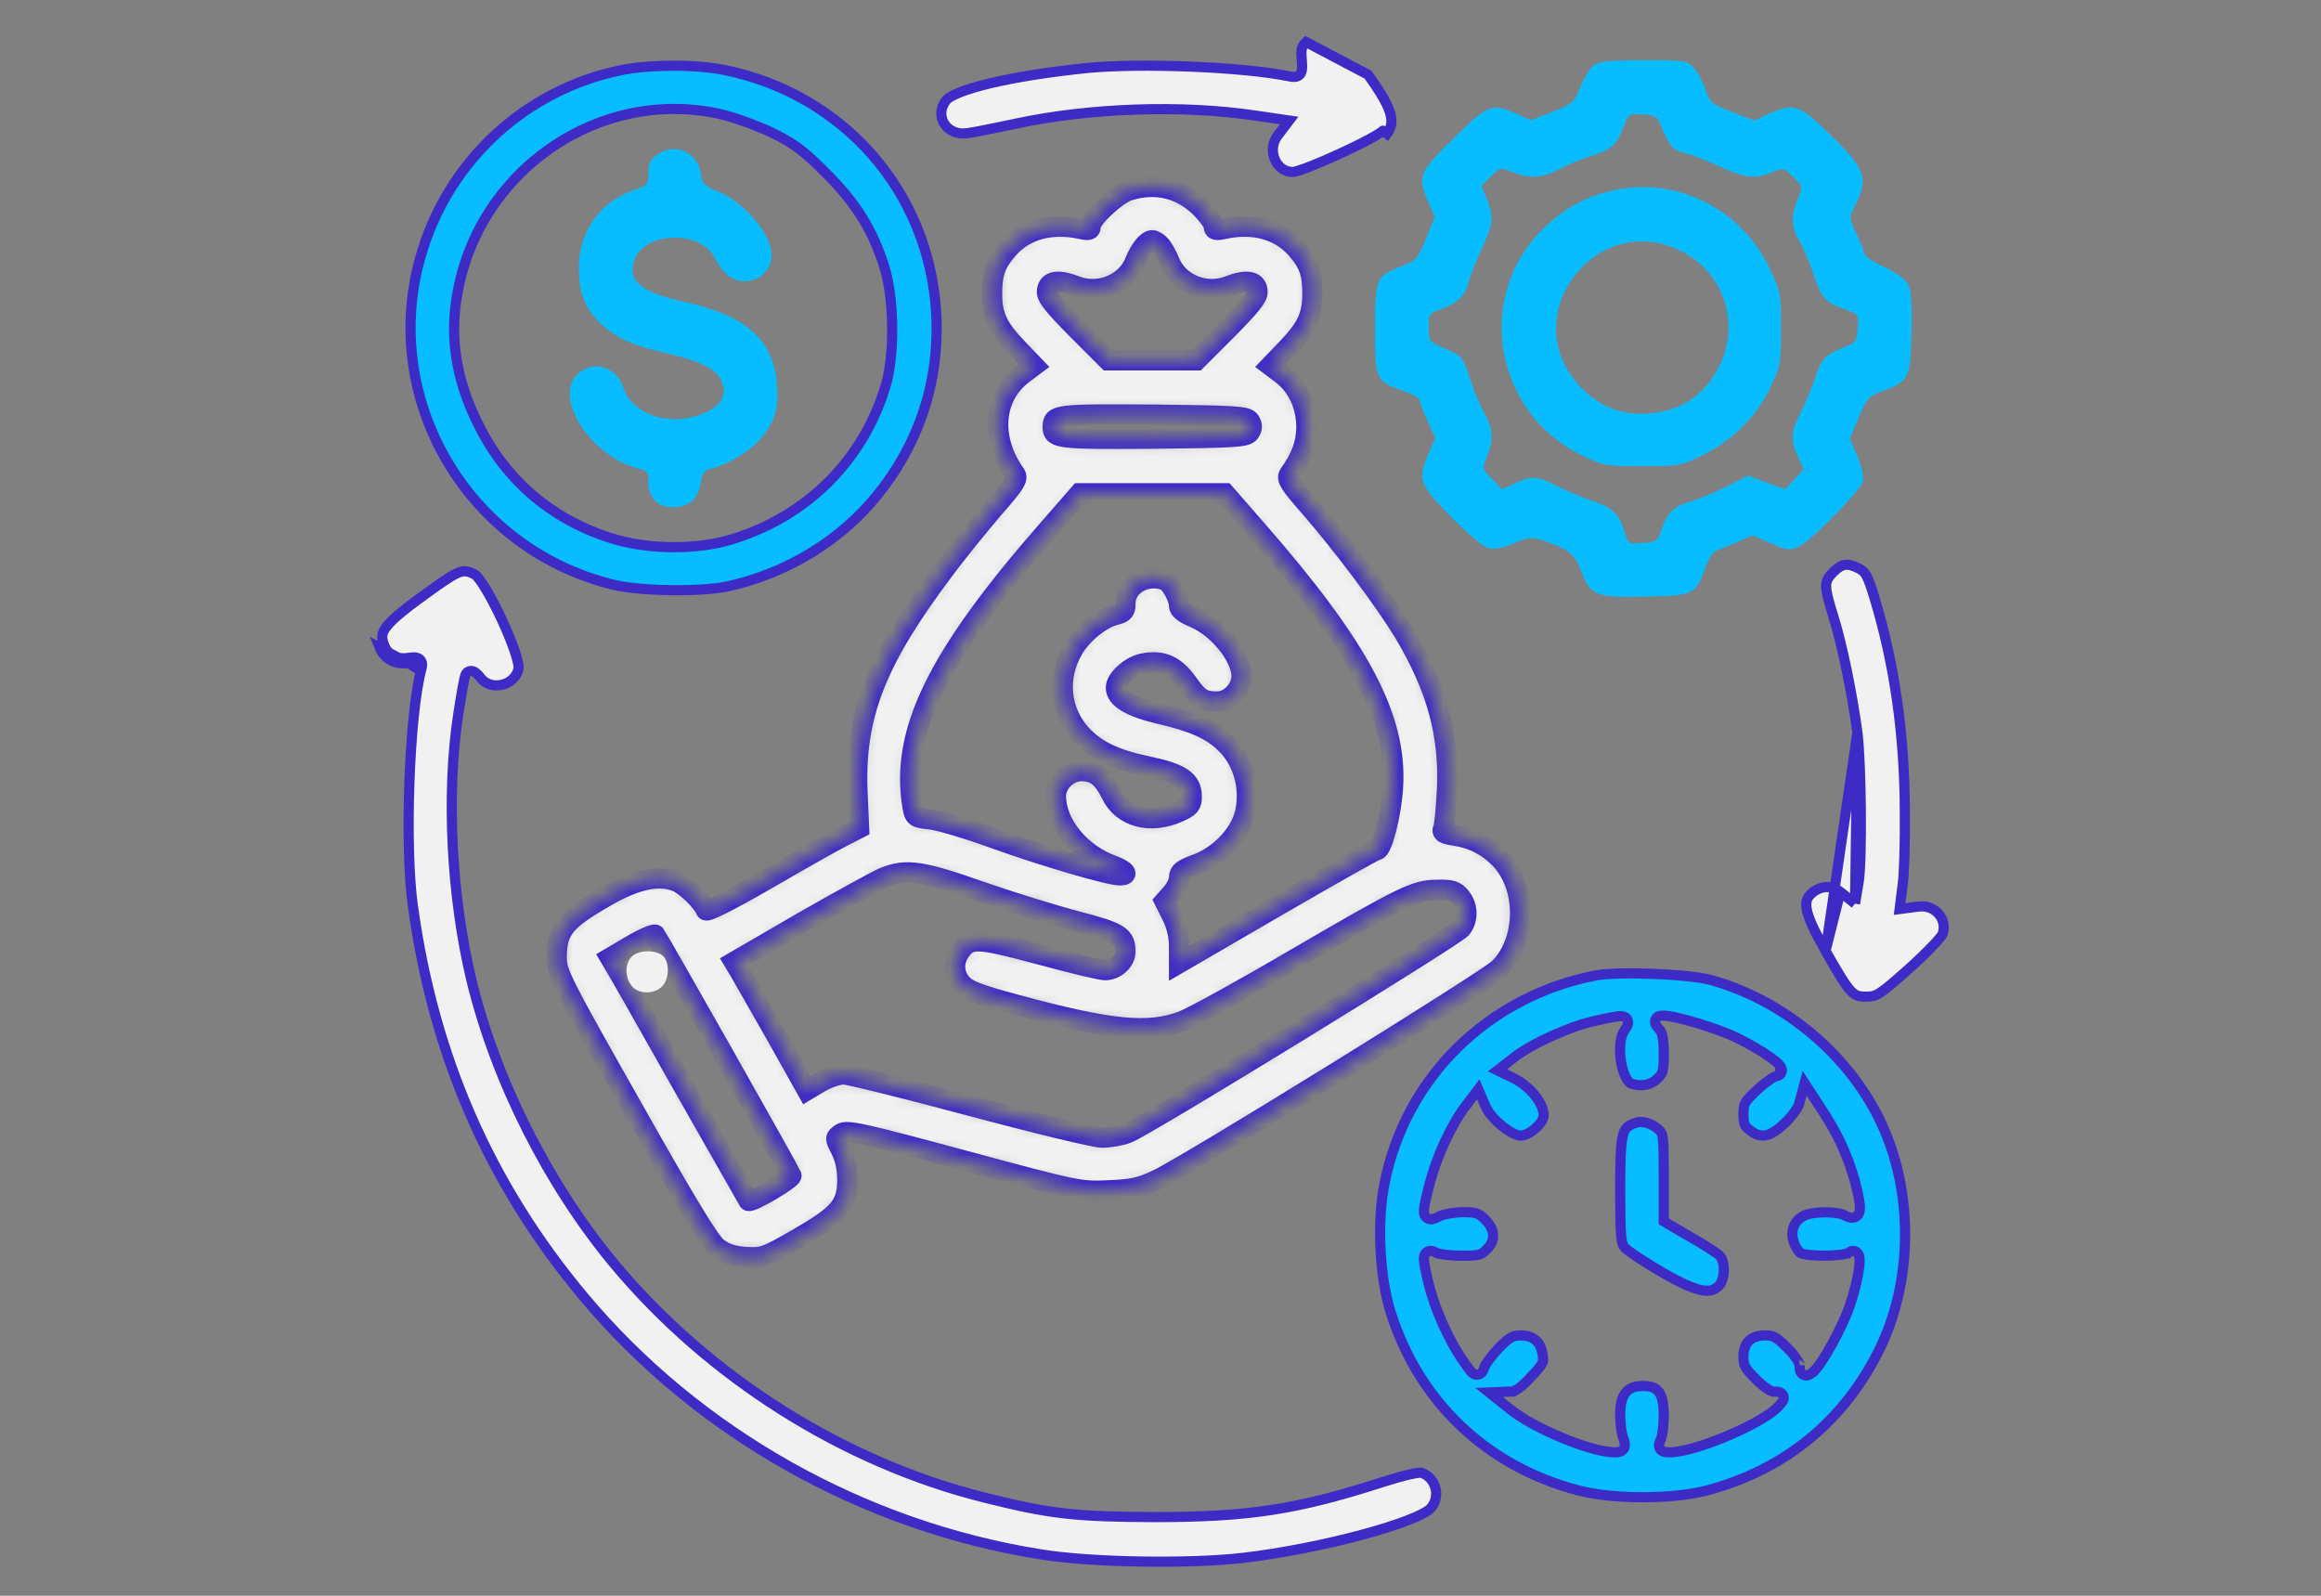 <svg width="160" height="110" viewBox="0 0 160 110" fill="none" xmlns="http://www.w3.org/2000/svg">
<rect x="0" y="0" width="160" height="110" fill="#808080" stroke="none"/>
<mask id="mask0_345_243" style="mask-type:alpha" maskUnits="userSpaceOnUse" x="0" y="0" width="160" height="110">
<rect width="160" height="110" fill="#D9D9D9"/>
</mask>
<g mask="url(#mask0_345_243)">
<path d="M90.038 2.899C89.868 3.06 89.795 3.172 89.756 3.306C89.713 3.455 89.702 3.668 89.734 4.053L89.734 4.057C89.75 4.282 89.762 4.469 89.761 4.615C89.76 4.744 89.751 4.915 89.667 5.057C89.618 5.141 89.546 5.21 89.453 5.253C89.367 5.294 89.282 5.304 89.215 5.304C89.095 5.306 88.955 5.277 88.836 5.252L88.835 5.252C85.651 4.607 78.675 4.324 74.893 4.691C72.278 4.962 69.991 5.331 68.276 5.737C67.418 5.941 66.711 6.152 66.181 6.362C65.633 6.579 65.334 6.773 65.222 6.913C64.793 7.459 64.81 8.071 65.092 8.522C65.375 8.974 65.944 9.291 66.682 9.18L66.682 9.18L66.695 9.179C67.065 9.138 68.544 8.838 69.993 8.531C75.086 7.433 81.466 7.214 86.496 7.961C86.496 7.961 86.496 7.961 86.496 7.961L88.281 8.222L88.868 8.308L88.509 8.78L88.096 9.325L88.096 9.325L88.092 9.329C87.699 9.829 87.661 10.465 87.878 10.981C88.095 11.495 88.548 11.856 89.124 11.856C89.159 11.856 89.277 11.835 89.501 11.765C89.709 11.701 89.972 11.607 90.275 11.49C90.878 11.256 91.62 10.937 92.353 10.6C93.087 10.263 93.807 9.91 94.367 9.609C94.647 9.459 94.883 9.323 95.059 9.211C95.148 9.155 95.217 9.107 95.267 9.068C95.312 9.034 95.33 9.015 95.335 9.01C95.336 9.009 95.336 9.009 95.335 9.01L95.614 9.222C96.246 8.372 95.941 7.436 94.307 5.149L90.038 2.899Z" fill="#F1F1F1" stroke="#3E2BC5" stroke-width="0.7"/>
<path d="M42.697 4.859L42.696 4.86C36.329 6.206 31.157 10.885 29.17 17.104L29.17 17.105C25.944 27.101 32.011 37.809 42.292 40.31L42.294 40.31C43.179 40.529 44.693 40.66 46.233 40.681C47.773 40.703 49.286 40.615 50.17 40.418L50.172 40.417C54.214 39.54 57.975 37.252 60.471 34.137L60.472 34.135C63.402 30.522 64.811 26.165 64.533 21.526L64.533 21.526C64.042 13.236 58.19 6.527 50.002 4.838L49.999 4.838C48.002 4.413 44.676 4.434 42.697 4.859ZM49.625 7.856L49.626 7.856C50.528 8.059 52.077 8.614 53.117 9.101L53.12 9.102C53.882 9.466 54.453 9.782 55.031 10.209C55.606 10.633 56.176 11.16 56.942 11.937C59.069 14.065 60.145 15.833 60.969 18.415L60.97 18.418C61.31 19.519 61.486 21.037 61.503 22.525C61.519 24.012 61.377 25.511 61.058 26.572C59.521 31.716 55.643 35.593 50.459 37.173C48.013 37.936 44.563 37.89 42.08 37.085C37.872 35.727 34.748 32.982 32.855 29.019C31.456 26.13 31.005 23.313 31.497 20.424C32.901 11.805 41.255 6.004 49.625 7.856Z" fill="#07BCFF" stroke="#3E2BC5" stroke-width="0.7"/>
<path d="M45.259 10.703C44.823 11.029 44.693 11.334 44.693 11.944C44.693 12.706 44.649 12.772 43.669 13.12C41.295 13.97 39.901 15.973 39.901 18.522C39.901 20.264 40.402 21.418 41.535 22.42C42.623 23.379 43.734 23.858 46.152 24.402C48.308 24.903 49.375 25.448 49.724 26.232C50.29 27.451 49.441 28.388 47.459 28.802C45.455 29.216 43.473 28.279 42.95 26.689C42.471 25.23 40.816 24.773 39.792 25.818C38.115 27.473 40.794 31.546 44.105 32.33C44.605 32.439 44.693 32.592 44.693 33.201C44.693 34.312 45.324 34.966 46.392 34.966C47.502 34.966 48.134 34.399 48.308 33.288C48.417 32.613 48.569 32.417 49.027 32.308C50.116 32.047 51.597 31.176 52.359 30.326C53.383 29.194 53.71 28.148 53.557 26.45C53.318 23.422 51.401 21.723 47.154 20.808C44.148 20.133 43.212 19.349 43.734 17.912C44.431 15.973 48.243 15.843 49.245 17.738C49.855 18.892 50.486 19.393 51.336 19.393C52.381 19.393 53.187 18.609 53.187 17.585C53.187 16.148 51.336 13.948 49.419 13.164C48.548 12.815 48.417 12.663 48.308 11.944C48.069 10.441 46.435 9.766 45.259 10.703Z" fill="#07BCFF"/>
<path d="M109.902 4.474C109.641 4.648 109.227 5.323 108.965 5.955C108.508 7.087 108.421 7.153 107.005 7.719L105.524 8.285L104.566 7.849C102.845 7.087 102.584 7.174 100.21 9.527C97.792 11.879 97.683 12.184 98.489 13.992L98.903 14.95L98.315 16.431C97.727 17.846 97.64 17.955 96.616 18.348C94.852 19.023 94.787 19.197 94.787 22.682C94.787 26.166 94.83 26.275 96.725 26.951C97.335 27.168 97.836 27.43 97.836 27.539C97.836 27.626 98.075 28.279 98.38 28.954L98.947 30.196L98.489 31.241C97.705 33.071 97.814 33.354 100.036 35.641C101.277 36.882 102.257 37.71 102.649 37.797C103.041 37.884 103.629 37.775 104.37 37.449C105.35 37.035 105.568 37.013 106.286 37.231C108.16 37.862 108.552 38.189 109.009 39.387C109.641 41.064 110.054 41.217 113.517 41.129C116.719 41.064 116.893 40.977 117.525 39.213C117.743 38.581 118.091 38.037 118.287 37.971C118.483 37.906 119.137 37.645 119.725 37.383L120.814 36.904L121.903 37.383C123.667 38.189 123.798 38.145 126.172 35.815C127.326 34.661 128.35 33.485 128.415 33.202C128.502 32.875 128.35 32.2 128.045 31.459L127.522 30.239L128.132 28.78C128.698 27.43 128.807 27.321 129.787 26.951C131.617 26.254 131.704 26.101 131.769 22.921C131.813 21.005 131.747 19.981 131.551 19.611C131.377 19.284 130.724 18.805 129.918 18.413C129.156 18.064 128.546 17.672 128.546 17.542C128.546 17.433 128.306 16.801 128.001 16.169C127.478 15.059 127.478 14.972 127.805 14.318C128.851 12.314 128.655 11.683 126.085 9.2C124.015 7.196 123.689 7.087 121.925 7.849L120.923 8.307L119.398 7.719C117.961 7.153 117.873 7.065 117.547 6.129C117.373 5.606 117.002 4.931 116.741 4.648C116.305 4.169 116.131 4.147 113.3 4.147C111.056 4.147 110.229 4.234 109.902 4.474ZM114.585 8.851C115.064 10.071 115.391 10.398 116.196 10.572C116.588 10.659 117.612 11.051 118.505 11.465C120.291 12.293 120.988 12.358 122.164 11.879C122.948 11.552 122.97 11.552 123.623 12.206C124.255 12.815 124.277 12.881 123.994 13.556C123.449 14.884 123.449 15.581 124.037 16.605C124.342 17.106 124.8 18.217 125.061 19.023C125.562 20.569 125.845 20.874 127.304 21.375C128.11 21.658 128.132 21.702 128.067 22.616C128.001 23.531 127.936 23.618 127.108 23.945C125.845 24.446 125.562 24.729 125.148 25.992C124.952 26.624 124.495 27.691 124.168 28.366C123.427 29.826 123.406 30.305 123.95 31.481L124.342 32.352L123.711 33.027L123.057 33.724L121.794 33.267L120.509 32.788L119.071 33.506C118.287 33.92 117.155 34.378 116.588 34.552C115.391 34.9 114.933 35.314 114.541 36.512C114.258 37.318 114.193 37.361 113.234 37.427C112.232 37.492 112.232 37.492 111.971 36.621C111.623 35.423 111.143 34.966 109.771 34.53C109.14 34.312 108.051 33.855 107.375 33.528C105.916 32.788 105.655 32.766 104.457 33.31L103.542 33.724L102.845 33.005C102.17 32.309 102.17 32.287 102.497 31.481C102.976 30.348 102.932 29.521 102.323 28.475C102.039 27.974 101.582 26.885 101.321 26.058C100.841 24.598 100.798 24.555 99.665 24.054C98.489 23.531 98.489 23.531 98.489 22.573C98.489 21.658 98.533 21.593 99.23 21.353C100.341 20.983 101.059 20.351 101.212 19.545C101.299 19.175 101.691 18.13 102.105 17.237C102.954 15.407 102.998 14.972 102.497 13.708L102.127 12.815L102.78 12.162C103.433 11.53 103.433 11.53 104.261 11.857C105.394 12.336 106.33 12.293 107.441 11.683C107.964 11.4 108.944 10.986 109.597 10.79C111.078 10.311 111.448 10.006 111.906 8.786C112.276 7.828 112.276 7.828 113.256 7.893C114.171 7.958 114.236 8.002 114.585 8.851Z" fill="#07BCFF"/>
<path d="M111.013 13.164C109.314 13.578 107.942 14.318 106.57 15.581C101.604 20.199 102.889 28.388 109.053 31.394C110.534 32.112 110.664 32.134 113.213 32.134C115.783 32.134 115.848 32.134 117.46 31.328C119.485 30.326 121.119 28.671 122.077 26.646C122.731 25.252 122.774 25.034 122.774 22.66C122.774 20.242 122.752 20.112 121.99 18.5C119.986 14.296 115.434 12.097 111.013 13.164ZM115.913 17.324C118.854 18.805 119.986 22.29 118.505 25.274C117.438 27.386 115.63 28.497 113.191 28.519C111.47 28.541 109.989 27.844 108.769 26.471C104.501 21.614 110.12 14.383 115.913 17.324Z" fill="#07BCFF"/>
<mask id="path-7-inside-1_345_243" fill="white">
<path d="M77.798 13.142C76.949 13.425 75.184 15.059 75.184 15.603C75.184 15.864 75.054 15.908 74.488 15.777C72.462 15.342 70.676 15.821 69.5 17.149C68.629 18.151 68.389 18.805 68.389 20.286C68.389 21.788 68.803 22.638 70.219 24.097L71.286 25.208L70.502 25.796C68.454 27.364 68.237 30.239 70.001 32.7C70.197 33.005 69.957 33.376 68.542 34.987C67.627 36.054 66.037 37.993 65.057 39.322C60.352 45.572 58.893 49.362 59.111 54.611L59.22 57.094L58.109 57.66C57.499 57.965 55.147 59.294 52.86 60.622C50.246 62.125 48.7 62.909 48.656 62.735C48.482 62.212 47.284 61.036 46.653 60.775C45.455 60.274 43.887 60.601 41.861 61.755C38.921 63.432 38.376 64.085 38.376 66.002C38.376 67.069 38.659 67.635 43.56 76.282C47.328 82.969 48.918 85.582 49.441 85.996C49.985 86.41 50.508 86.584 51.401 86.65C52.577 86.715 52.751 86.671 55.038 85.343C57.869 83.709 58.414 83.078 58.414 81.313C58.414 80.573 58.261 79.832 57.978 79.288C57.543 78.439 57.543 78.439 57.978 78.133C58.37 77.872 59.307 78.068 66.407 79.985C74.313 82.119 74.444 82.141 76.404 82.054C78.059 81.989 78.648 81.858 79.78 81.313C81.915 80.311 102.41 67.635 103.324 66.764C105.241 64.891 105.285 61.145 103.411 59.207C102.54 58.314 101.538 57.791 100.253 57.595C99.513 57.486 99.36 57.377 99.491 57.094C99.578 56.898 99.687 55.7 99.752 54.437C99.927 50.603 99.034 47.38 96.769 43.59C95.462 41.434 92.543 37.535 90.322 34.987C88.906 33.376 88.666 33.005 88.862 32.7C89.712 31.524 90.06 30.544 90.06 29.39C90.038 27.909 89.429 26.624 88.362 25.796L87.577 25.208L88.645 24.097C90.06 22.638 90.474 21.788 90.474 20.286C90.474 18.805 90.234 18.151 89.363 17.149C88.187 15.821 86.401 15.342 84.397 15.777C83.809 15.908 83.679 15.864 83.679 15.603C83.679 15.407 83.265 14.819 82.764 14.318C81.392 12.968 79.649 12.554 77.798 13.142ZM80.02 16.932C80.194 17.149 80.477 17.65 80.629 18.042C81.218 19.545 83.091 20.329 84.681 19.719C85.922 19.24 86.597 19.349 86.684 20.024C86.75 20.438 86.314 20.983 84.637 22.681L82.481 24.838H79.432H76.382L74.226 22.681C72.549 20.983 72.114 20.438 72.179 20.024C72.266 19.349 72.941 19.24 74.183 19.719C75.773 20.329 77.646 19.545 78.234 18.042C78.582 17.171 79.083 16.561 79.432 16.561C79.584 16.561 79.846 16.736 80.02 16.932ZM86.162 29.02C86.336 29.303 86.336 29.52 86.162 29.782C85.944 30.13 85.334 30.174 79.54 30.239C72.985 30.283 72.571 30.239 72.571 29.433C72.571 28.562 72.854 28.54 79.519 28.584C85.334 28.649 85.944 28.693 86.162 29.02ZM86.663 36.555C93.763 44.679 96.311 49.493 96.028 54.241C95.919 56.092 95.287 58.597 94.917 58.597C94.787 58.597 91.672 60.361 87.991 62.495L81.283 66.394V65.261C81.283 64.499 81.109 63.781 80.782 63.127L80.281 62.125L80.782 61.559C81.065 61.232 81.283 60.753 81.283 60.492C81.283 60.1 81.522 59.925 82.394 59.599C84.049 59.032 85.508 57.486 85.835 56.005C86.227 54.219 85.661 52.324 84.397 51.17C83.461 50.277 82.154 49.711 79.933 49.21C77.929 48.73 76.927 48.142 76.927 47.402C76.927 46.814 77.885 45.943 78.735 45.747C80.063 45.463 80.978 45.834 81.849 47.053C82.655 48.186 82.938 48.36 83.918 48.36C84.637 48.36 85.356 47.75 85.552 46.944C85.879 45.66 84.136 43.329 82.307 42.567C81.631 42.284 81.283 42.022 81.283 41.761C81.283 41.195 80.695 40.149 80.303 39.997C79.018 39.517 77.58 40.345 77.58 41.587C77.58 42.109 77.471 42.24 76.949 42.371C75.969 42.589 74.618 43.656 73.987 44.745C72.832 46.705 73.072 49.035 74.553 50.647C75.533 51.714 76.883 52.368 79.105 52.825C81.414 53.304 82.154 53.805 82.154 54.916C82.154 55.482 82.023 55.635 81.239 55.983C79.301 56.854 77.362 56.332 76.6 54.742C76.034 53.587 75.511 53.174 74.575 53.152C73.638 53.152 72.789 53.98 72.789 54.872C72.789 56.811 74.488 58.88 76.775 59.686C77.624 60.013 77.842 60.339 77.21 60.339C76.426 60.339 71.939 59.011 68.65 57.834C66.799 57.159 64.774 56.55 64.164 56.484C63.075 56.375 63.031 56.332 62.901 55.569C62.051 50.451 64.599 45.246 72.201 36.555L74.422 34.007H79.432H84.441L86.663 36.555ZM67.605 61.45C69.674 62.169 72.636 63.084 74.204 63.497C77.166 64.26 77.58 64.521 77.58 65.588C77.58 66.263 76.905 66.873 76.165 66.873C75.903 66.873 73.878 66.394 71.634 65.784C67.3 64.63 66.865 64.608 66.168 65.61C65.688 66.307 65.732 67.2 66.32 67.832C66.69 68.267 67.518 68.572 70.023 69.247C76.535 71.011 79.148 71.273 81.522 70.38C82.198 70.118 85.617 68.245 89.145 66.176C96.812 61.711 97.553 61.341 99.099 61.341C100.079 61.319 100.34 61.407 100.689 61.842C101.212 62.474 101.212 63.41 100.733 63.998C100.21 64.586 78.8 77.742 77.711 78.112C77.254 78.286 76.47 78.417 75.969 78.417C75.468 78.417 71.417 77.437 66.93 76.239C62.465 75.041 58.523 74.061 58.153 74.061C57.782 74.061 57.063 74.3 56.541 74.605L55.626 75.15L53.513 71.382C52.337 69.334 51.205 67.331 50.987 66.96L50.595 66.307L55.321 63.563C57.913 62.082 60.439 60.688 60.919 60.492C62.465 59.86 63.532 60.013 67.605 61.45ZM49.898 72.71C52.424 77.175 54.515 80.921 54.559 81.03C54.602 81.27 51.749 82.947 51.597 82.773C51.553 82.707 49.571 79.222 47.197 75.041C44.823 70.837 42.711 67.113 42.471 66.721L42.057 66.024L43.538 65.153C44.344 64.674 45.084 64.368 45.172 64.434C45.237 64.521 47.371 68.245 49.898 72.71Z"/>
</mask>
<path d="M77.798 13.142C76.949 13.425 75.184 15.059 75.184 15.603C75.184 15.864 75.054 15.908 74.488 15.777C72.462 15.342 70.676 15.821 69.5 17.149C68.629 18.151 68.389 18.805 68.389 20.286C68.389 21.788 68.803 22.638 70.219 24.097L71.286 25.208L70.502 25.796C68.454 27.364 68.237 30.239 70.001 32.7C70.197 33.005 69.957 33.376 68.542 34.987C67.627 36.054 66.037 37.993 65.057 39.322C60.352 45.572 58.893 49.362 59.111 54.611L59.22 57.094L58.109 57.66C57.499 57.965 55.147 59.294 52.86 60.622C50.246 62.125 48.7 62.909 48.656 62.735C48.482 62.212 47.284 61.036 46.653 60.775C45.455 60.274 43.887 60.601 41.861 61.755C38.921 63.432 38.376 64.085 38.376 66.002C38.376 67.069 38.659 67.635 43.56 76.282C47.328 82.969 48.918 85.582 49.441 85.996C49.985 86.41 50.508 86.584 51.401 86.65C52.577 86.715 52.751 86.671 55.038 85.343C57.869 83.709 58.414 83.078 58.414 81.313C58.414 80.573 58.261 79.832 57.978 79.288C57.543 78.439 57.543 78.439 57.978 78.133C58.37 77.872 59.307 78.068 66.407 79.985C74.313 82.119 74.444 82.141 76.404 82.054C78.059 81.989 78.648 81.858 79.78 81.313C81.915 80.311 102.41 67.635 103.324 66.764C105.241 64.891 105.285 61.145 103.411 59.207C102.54 58.314 101.538 57.791 100.253 57.595C99.513 57.486 99.36 57.377 99.491 57.094C99.578 56.898 99.687 55.7 99.752 54.437C99.927 50.603 99.034 47.38 96.769 43.59C95.462 41.434 92.543 37.535 90.322 34.987C88.906 33.376 88.666 33.005 88.862 32.7C89.712 31.524 90.06 30.544 90.06 29.39C90.038 27.909 89.429 26.624 88.362 25.796L87.577 25.208L88.645 24.097C90.06 22.638 90.474 21.788 90.474 20.286C90.474 18.805 90.234 18.151 89.363 17.149C88.187 15.821 86.401 15.342 84.397 15.777C83.809 15.908 83.679 15.864 83.679 15.603C83.679 15.407 83.265 14.819 82.764 14.318C81.392 12.968 79.649 12.554 77.798 13.142ZM80.02 16.932C80.194 17.149 80.477 17.65 80.629 18.042C81.218 19.545 83.091 20.329 84.681 19.719C85.922 19.24 86.597 19.349 86.684 20.024C86.75 20.438 86.314 20.983 84.637 22.681L82.481 24.838H79.432H76.382L74.226 22.681C72.549 20.983 72.114 20.438 72.179 20.024C72.266 19.349 72.941 19.24 74.183 19.719C75.773 20.329 77.646 19.545 78.234 18.042C78.582 17.171 79.083 16.561 79.432 16.561C79.584 16.561 79.846 16.736 80.02 16.932ZM86.162 29.02C86.336 29.303 86.336 29.52 86.162 29.782C85.944 30.13 85.334 30.174 79.54 30.239C72.985 30.283 72.571 30.239 72.571 29.433C72.571 28.562 72.854 28.54 79.519 28.584C85.334 28.649 85.944 28.693 86.162 29.02ZM86.663 36.555C93.763 44.679 96.311 49.493 96.028 54.241C95.919 56.092 95.287 58.597 94.917 58.597C94.787 58.597 91.672 60.361 87.991 62.495L81.283 66.394V65.261C81.283 64.499 81.109 63.781 80.782 63.127L80.281 62.125L80.782 61.559C81.065 61.232 81.283 60.753 81.283 60.492C81.283 60.1 81.522 59.925 82.394 59.599C84.049 59.032 85.508 57.486 85.835 56.005C86.227 54.219 85.661 52.324 84.397 51.17C83.461 50.277 82.154 49.711 79.933 49.21C77.929 48.73 76.927 48.142 76.927 47.402C76.927 46.814 77.885 45.943 78.735 45.747C80.063 45.463 80.978 45.834 81.849 47.053C82.655 48.186 82.938 48.36 83.918 48.36C84.637 48.36 85.356 47.75 85.552 46.944C85.879 45.66 84.136 43.329 82.307 42.567C81.631 42.284 81.283 42.022 81.283 41.761C81.283 41.195 80.695 40.149 80.303 39.997C79.018 39.517 77.58 40.345 77.58 41.587C77.58 42.109 77.471 42.24 76.949 42.371C75.969 42.589 74.618 43.656 73.987 44.745C72.832 46.705 73.072 49.035 74.553 50.647C75.533 51.714 76.883 52.368 79.105 52.825C81.414 53.304 82.154 53.805 82.154 54.916C82.154 55.482 82.023 55.635 81.239 55.983C79.301 56.854 77.362 56.332 76.6 54.742C76.034 53.587 75.511 53.174 74.575 53.152C73.638 53.152 72.789 53.98 72.789 54.872C72.789 56.811 74.488 58.88 76.775 59.686C77.624 60.013 77.842 60.339 77.21 60.339C76.426 60.339 71.939 59.011 68.65 57.834C66.799 57.159 64.774 56.55 64.164 56.484C63.075 56.375 63.031 56.332 62.901 55.569C62.051 50.451 64.599 45.246 72.201 36.555L74.422 34.007H79.432H84.441L86.663 36.555ZM67.605 61.45C69.674 62.169 72.636 63.084 74.204 63.497C77.166 64.26 77.58 64.521 77.58 65.588C77.58 66.263 76.905 66.873 76.165 66.873C75.903 66.873 73.878 66.394 71.634 65.784C67.3 64.63 66.865 64.608 66.168 65.61C65.688 66.307 65.732 67.2 66.32 67.832C66.69 68.267 67.518 68.572 70.023 69.247C76.535 71.011 79.148 71.273 81.522 70.38C82.198 70.118 85.617 68.245 89.145 66.176C96.812 61.711 97.553 61.341 99.099 61.341C100.079 61.319 100.34 61.407 100.689 61.842C101.212 62.474 101.212 63.41 100.733 63.998C100.21 64.586 78.8 77.742 77.711 78.112C77.254 78.286 76.47 78.417 75.969 78.417C75.468 78.417 71.417 77.437 66.93 76.239C62.465 75.041 58.523 74.061 58.153 74.061C57.782 74.061 57.063 74.3 56.541 74.605L55.626 75.15L53.513 71.382C52.337 69.334 51.205 67.331 50.987 66.96L50.595 66.307L55.321 63.563C57.913 62.082 60.439 60.688 60.919 60.492C62.465 59.86 63.532 60.013 67.605 61.45ZM49.898 72.71C52.424 77.175 54.515 80.921 54.559 81.03C54.602 81.27 51.749 82.947 51.597 82.773C51.553 82.707 49.571 79.222 47.197 75.041C44.823 70.837 42.711 67.113 42.471 66.721L42.057 66.024L43.538 65.153C44.344 64.674 45.084 64.368 45.172 64.434C45.237 64.521 47.371 68.245 49.898 72.71Z" fill="#F1F1F1" stroke="#3E2BC5" stroke-width="1.4" mask="url(#path-7-inside-1_345_243)"/>
<path d="M43.538 65.958C43.081 66.459 43.059 67.287 43.516 67.919C43.952 68.55 45.128 68.572 45.673 67.962C46.174 67.418 46.152 66.22 45.651 65.85C45.085 65.436 43.952 65.501 43.538 65.958Z" fill="#F1F1F1"/>
<path d="M128.043 50.491L128.043 50.491C127.671 47.757 126.992 44.426 126.375 42.462C126.021 41.335 125.875 40.748 125.887 40.35C125.897 40.014 126.019 39.805 126.377 39.437C126.712 39.102 126.96 38.967 127.193 38.936C127.43 38.904 127.722 38.969 128.167 39.197C128.385 39.31 128.517 39.423 128.654 39.667C128.807 39.939 128.961 40.366 129.191 41.122L129.191 41.123C130.596 45.726 131.288 50.57 131.31 55.876L131.31 55.878C131.332 58.04 131.265 60.319 131.162 60.982L131.16 60.993L131.16 60.993L131.008 62.212L130.952 62.662L131.401 62.603L132.228 62.494L132.23 62.494C133.426 62.331 134.273 63.398 133.907 64.408C133.905 64.412 133.901 64.418 133.896 64.427C133.886 64.443 133.872 64.464 133.853 64.49C133.816 64.543 133.764 64.609 133.697 64.688C133.565 64.846 133.384 65.044 133.167 65.269C132.732 65.719 132.162 66.269 131.558 66.808L131.557 66.808C130.526 67.73 129.973 68.202 129.579 68.45C129.39 68.569 129.25 68.627 129.121 68.659C128.99 68.692 128.852 68.701 128.654 68.701C128.379 68.701 128.201 68.684 128.05 68.632C127.907 68.582 127.763 68.492 127.582 68.298C127.197 67.886 126.725 67.098 125.844 65.546L128.043 50.491ZM128.043 50.491L128.043 50.494M128.043 50.491L128.043 50.494M128.043 50.494C128.177 51.552 128.258 53.76 128.277 55.868C128.296 57.968 128.254 60.033 128.128 60.789L127.976 61.704L127.878 62.292M128.043 50.494L127.878 62.292M127.878 62.292L127.412 61.919M127.878 62.292L127.412 61.919M127.412 61.919L126.869 61.485M127.412 61.919L126.869 61.485M126.869 61.485C126.286 61.026 125.593 61.034 124.971 61.508C124.765 61.673 124.644 61.828 124.579 61.993C124.515 62.159 124.493 62.368 124.545 62.663C124.653 63.276 125.057 64.158 125.844 65.546L126.869 61.485Z" fill="#F1F1F1" stroke="#3E2BC5" stroke-width="0.7"/>
<path d="M28.14 45.703C27.268 45.834 26.484 45.42 26.179 44.658L28.14 45.703ZM28.14 45.703C28.749 45.616 28.815 45.66 28.706 46.052L28.14 45.703ZM26.503 44.524L26.503 44.524L26.504 44.528C26.742 45.122 27.358 45.467 28.088 45.357L28.09 45.357C28.243 45.335 28.38 45.318 28.493 45.316C28.591 45.314 28.744 45.318 28.877 45.4C29.053 45.509 29.098 45.686 29.099 45.818C29.1 45.929 29.07 46.047 29.043 46.144C28.631 47.659 28.337 50.698 28.223 53.905C28.108 57.106 28.175 60.419 28.464 62.468L28.465 62.469C29.893 72.817 33.766 81.664 40.256 89.409C48.107 98.774 59.488 105.2 71.755 107.148L71.756 107.148C75.184 107.708 82.012 107.817 85.707 107.385C88.378 107.072 91.394 106.465 93.865 105.802C95.101 105.47 96.194 105.126 97.037 104.8C97.458 104.637 97.811 104.48 98.085 104.334C98.365 104.185 98.537 104.061 98.622 103.969C99.343 103.157 98.99 101.852 97.976 101.513C97.971 101.512 97.959 101.511 97.937 101.511C97.895 101.511 97.836 101.516 97.758 101.525C97.604 101.545 97.398 101.583 97.149 101.641C96.653 101.755 96.01 101.937 95.308 102.163L95.308 102.164C89.391 104.07 86.065 104.576 79.54 104.576L79.539 104.576C74.093 104.554 72.344 104.356 67.891 103.237C58.168 100.823 48.87 94.945 42.355 87.135L42.354 87.135C37.812 81.671 34.194 74.523 32.504 67.588L32.504 67.587C31.122 61.862 30.748 54.782 31.583 49.288C31.692 48.567 31.802 47.899 31.893 47.402C31.938 47.154 31.979 46.945 32.014 46.791C32.031 46.716 32.047 46.648 32.063 46.595C32.071 46.569 32.081 46.539 32.092 46.512L32.093 46.51C32.099 46.495 32.126 46.428 32.183 46.37C32.308 46.245 32.467 46.237 32.575 46.263C32.669 46.285 32.744 46.334 32.793 46.371C32.895 46.447 32.993 46.557 33.077 46.664L33.077 46.664L33.085 46.675C33.436 47.163 34.024 47.33 34.582 47.207C35.141 47.085 35.618 46.683 35.747 46.086L35.748 46.083C35.757 46.044 35.757 45.919 35.707 45.681C35.661 45.459 35.581 45.18 35.472 44.861C35.256 44.224 34.937 43.452 34.582 42.69C34.228 41.929 33.842 41.187 33.495 40.611C33.322 40.322 33.161 40.081 33.022 39.901C32.875 39.71 32.781 39.629 32.745 39.609C32.517 39.49 32.349 39.423 32.2 39.395C32.059 39.367 31.92 39.373 31.748 39.423C31.371 39.534 30.872 39.848 29.954 40.5C28.122 41.805 27.145 42.57 26.678 43.153C26.454 43.433 26.372 43.644 26.354 43.828C26.336 44.019 26.381 44.23 26.503 44.524Z" fill="#F1F1F1" stroke="#3E2BC5" stroke-width="0.7"/>
<path d="M109.991 67.238L109.991 67.239C102.569 68.693 96.909 74.272 95.457 81.513L95.456 81.516C94.902 84.16 95.096 88.083 95.882 90.505L95.882 90.507C97.828 96.622 102.462 101.044 108.707 102.712L108.707 102.712L108.71 102.712C109.899 103.039 111.537 103.206 113.194 103.209C114.85 103.212 116.494 103.05 117.697 102.733C123.13 101.279 127.25 97.862 129.667 92.794C131.844 88.161 131.887 82.279 129.773 77.603C127.596 72.8 123.064 68.971 117.891 67.538C117.148 67.342 115.557 67.19 113.931 67.128C112.303 67.065 110.719 67.095 109.991 67.238ZM111.976 71.037L111.974 71.038C111.843 71.226 111.745 71.527 111.703 71.912C111.661 72.29 111.674 72.717 111.737 73.129C111.8 73.541 111.91 73.921 112.049 74.211C112.195 74.514 112.342 74.653 112.443 74.692C113.097 74.934 113.835 74.79 114.245 74.363L114.25 74.357L114.256 74.352C114.472 74.146 114.559 74.019 114.612 73.825C114.674 73.597 114.692 73.264 114.692 72.623C114.692 72.097 114.665 71.727 114.612 71.461C114.559 71.198 114.486 71.066 114.415 70.988C114.338 70.905 114.269 70.828 114.218 70.759C114.193 70.724 114.166 70.684 114.143 70.639C114.123 70.598 114.095 70.531 114.091 70.448C114.086 70.353 114.115 70.249 114.19 70.164C114.256 70.089 114.335 70.056 114.384 70.04C114.477 70.01 114.579 70.008 114.65 70.008C114.89 70.008 115.257 70.073 115.664 70.166C116.081 70.262 116.572 70.396 117.074 70.549C118.072 70.852 119.145 71.24 119.794 71.569C120.657 71.99 121.49 72.49 122.047 72.889C122.318 73.083 122.55 73.272 122.681 73.428C122.715 73.469 122.751 73.517 122.78 73.573C122.805 73.621 122.845 73.716 122.831 73.833C122.814 73.98 122.722 74.088 122.614 74.142C122.535 74.182 122.455 74.191 122.4 74.193C122.397 74.194 122.368 74.202 122.303 74.235C122.221 74.277 122.115 74.341 121.99 74.428C121.742 74.599 121.445 74.839 121.161 75.101C120.662 75.567 120.435 75.807 120.317 76.019C120.213 76.206 120.184 76.391 120.184 76.805C120.184 77.167 120.212 77.365 120.269 77.506C120.321 77.633 120.41 77.745 120.612 77.899L120.612 77.899L120.616 77.902C121.025 78.223 121.354 78.318 121.677 78.267C122.022 78.213 122.433 77.981 122.972 77.484L122.973 77.484C123.228 77.249 123.48 76.966 123.677 76.7C123.883 76.422 123.997 76.204 124.023 76.093L124.023 76.093L124.026 76.083L124.2 75.43L124.402 74.671L124.831 75.329L125.768 76.766L125.769 76.768C126.857 78.456 127.614 80.236 128.038 82.107L128.038 82.109C128.115 82.455 128.17 82.741 128.197 82.969C128.222 83.182 128.231 83.398 128.173 83.572C128.141 83.668 128.08 83.775 127.97 83.851C127.859 83.928 127.738 83.945 127.637 83.94C127.459 83.93 127.274 83.843 127.116 83.755C127.016 83.703 126.837 83.65 126.587 83.614C126.342 83.579 126.057 83.563 125.765 83.566C125.474 83.57 125.184 83.594 124.93 83.637C124.671 83.68 124.472 83.74 124.35 83.802L124.35 83.802L124.346 83.805C123.685 84.135 123.397 84.841 123.651 85.602L123.651 85.602L123.652 85.608C123.706 85.779 123.8 85.968 123.904 86.123C123.955 86.201 124.006 86.264 124.05 86.311C124.073 86.335 124.091 86.352 124.106 86.364C124.12 86.375 124.128 86.38 124.128 86.38L124.128 86.38L124.133 86.382C124.214 86.424 124.433 86.477 124.782 86.512C125.111 86.546 125.506 86.561 125.897 86.555C126.289 86.55 126.667 86.525 126.962 86.482C127.111 86.46 127.23 86.435 127.317 86.408C127.389 86.386 127.414 86.37 127.415 86.371C127.457 86.331 127.521 86.281 127.606 86.252C127.705 86.218 127.831 86.216 127.948 86.285C128.05 86.345 128.102 86.434 128.128 86.492C128.155 86.553 128.17 86.616 128.178 86.669C128.21 86.87 128.19 87.162 128.146 87.479C128.056 88.133 127.838 89.053 127.527 89.963C127.289 90.689 126.809 91.706 126.324 92.594C126.079 93.041 125.83 93.463 125.604 93.805C125.385 94.136 125.166 94.427 124.982 94.583L124.982 94.584L124.972 94.591C124.895 94.652 124.81 94.715 124.728 94.755C124.664 94.787 124.467 94.873 124.273 94.743C124.186 94.685 124.14 94.606 124.115 94.55C124.091 94.493 124.08 94.437 124.073 94.393C124.06 94.306 124.058 94.202 124.058 94.098C124.058 94.099 124.058 94.099 124.058 94.099C124.057 94.099 124.057 94.089 124.051 94.067C124.045 94.043 124.034 94.01 124.016 93.97C123.981 93.888 123.925 93.787 123.849 93.67C123.696 93.438 123.473 93.169 123.207 92.913L123.206 92.913L123.198 92.905C122.807 92.503 122.568 92.299 122.359 92.189C122.169 92.087 121.983 92.052 121.663 92.052C121.154 92.052 120.794 92.2 120.562 92.43C120.33 92.66 120.184 93.014 120.184 93.51C120.184 93.842 120.219 94.027 120.32 94.217C120.431 94.427 120.635 94.666 121.04 95.07C121.31 95.341 121.581 95.565 121.811 95.718C121.926 95.795 122.026 95.851 122.106 95.886C122.192 95.924 122.23 95.926 122.23 95.926C122.344 95.926 122.457 95.927 122.545 95.938C122.588 95.944 122.652 95.954 122.716 95.983C122.782 96.012 122.887 96.078 122.936 96.213C122.983 96.34 122.952 96.452 122.93 96.508C122.907 96.568 122.874 96.618 122.849 96.654C122.797 96.726 122.723 96.811 122.644 96.9L122.644 96.9L122.641 96.903C122.341 97.235 121.818 97.596 121.21 97.942C120.594 98.295 119.859 98.651 119.107 98.97C118.355 99.288 117.581 99.572 116.885 99.776C116.197 99.978 115.557 100.111 115.086 100.111C114.979 100.111 114.87 100.107 114.776 100.089C114.692 100.073 114.53 100.029 114.431 99.873C114.328 99.711 114.363 99.542 114.39 99.456C114.417 99.368 114.463 99.277 114.51 99.192C114.54 99.117 114.587 98.911 114.627 98.598C114.666 98.288 114.692 97.916 114.692 97.561C114.692 96.717 114.565 96.223 114.352 95.94C114.158 95.684 113.842 95.537 113.256 95.537C112.682 95.537 112.315 95.7 112.083 95.975C111.841 96.26 111.689 96.73 111.689 97.453C111.689 97.765 111.71 98.111 111.747 98.412C111.785 98.726 111.835 98.955 111.879 99.057L111.884 99.068L111.888 99.08C111.931 99.205 111.969 99.321 111.991 99.422C112.01 99.51 112.033 99.656 111.973 99.8C111.899 99.979 111.746 100.053 111.632 100.082C111.53 100.108 111.415 100.111 111.318 100.111C110.882 100.111 110.308 99.998 109.688 99.822C109.06 99.644 108.36 99.394 107.663 99.104C106.279 98.528 104.864 97.778 104.04 97.092L103.389 96.571L102.655 95.984L103.594 95.948L104.16 95.927L104.16 95.926H104.174C104.272 95.926 104.426 95.885 104.66 95.726C104.893 95.567 105.177 95.312 105.528 94.929L105.528 94.929L105.53 94.927C106.01 94.413 106.222 94.161 106.316 93.962C106.39 93.806 106.396 93.675 106.334 93.333L106.334 93.333L106.333 93.323C106.266 92.887 106.097 92.578 105.861 92.377C105.624 92.176 105.286 92.052 104.827 92.052C104.538 92.052 104.361 92.09 104.178 92.19C103.977 92.299 103.747 92.494 103.379 92.862C103.138 93.113 102.897 93.396 102.704 93.649C102.506 93.909 102.384 94.104 102.347 94.196L102.346 94.199C102.309 94.31 102.261 94.454 102.193 94.555C102.155 94.612 102.078 94.707 101.943 94.747C101.798 94.791 101.672 94.746 101.593 94.702C101.52 94.66 101.459 94.602 101.412 94.551C101.362 94.498 101.31 94.434 101.255 94.362C101.147 94.22 101.01 94.023 100.837 93.775L100.836 93.774C99.853 92.344 98.878 90.149 98.475 88.451C98.367 87.994 98.285 87.636 98.232 87.363C98.181 87.1 98.149 86.881 98.159 86.718C98.164 86.639 98.18 86.522 98.253 86.417C98.344 86.287 98.481 86.231 98.611 86.228C98.717 86.227 98.811 86.26 98.873 86.286C98.934 86.312 98.997 86.345 99.058 86.379C99.087 86.39 99.15 86.409 99.254 86.43C99.366 86.453 99.507 86.476 99.669 86.495C99.993 86.535 100.388 86.561 100.776 86.561C101.406 86.561 101.733 86.542 101.958 86.481C102.15 86.428 102.277 86.341 102.483 86.125L102.483 86.125L102.492 86.115C102.814 85.803 102.943 85.47 102.931 85.149C102.919 84.822 102.759 84.454 102.4 84.086C102.14 83.826 101.984 83.714 101.802 83.65C101.606 83.582 101.344 83.558 100.841 83.558C100.551 83.558 100.218 83.594 99.918 83.648C99.618 83.702 99.379 83.771 99.254 83.827C99.165 83.874 99.077 83.919 98.998 83.955C98.92 83.99 98.825 84.027 98.728 84.041C98.63 84.056 98.472 84.055 98.336 83.94C98.208 83.831 98.174 83.683 98.163 83.588C98.142 83.401 98.184 83.144 98.248 82.843C98.316 82.525 98.423 82.102 98.564 81.553L98.564 81.552C99.031 79.753 100.05 77.531 100.999 76.288C100.999 76.288 100.999 76.288 100.999 76.288L101.543 75.57L101.906 75.09L102.143 75.643L102.405 76.253L102.405 76.255C102.581 76.67 103.022 77.188 103.538 77.609C103.791 77.816 104.05 77.99 104.285 78.11C104.528 78.234 104.713 78.284 104.827 78.284C105.093 78.284 105.497 78.094 105.857 77.772C106.03 77.618 106.175 77.448 106.274 77.285C106.377 77.118 106.416 76.983 106.416 76.892C106.416 76.51 106.219 76.029 105.842 75.548C105.471 75.074 104.951 74.634 104.366 74.33L103.739 74.027L103.231 73.782L103.676 73.436L104.46 72.826L104.46 72.826L104.463 72.824C105.082 72.354 106.057 71.824 107.067 71.373C108.076 70.921 109.152 70.535 109.982 70.364C110.474 70.256 110.853 70.173 111.136 70.12C111.404 70.069 111.629 70.035 111.789 70.047C111.86 70.053 112.012 70.073 112.124 70.196C112.261 70.346 112.238 70.523 112.214 70.61C112.191 70.695 112.146 70.775 112.111 70.833C112.072 70.896 112.024 70.966 111.976 71.037ZM122.382 73.493C122.385 73.493 122.384 73.493 122.381 73.493C122.381 73.493 122.381 73.493 122.382 73.493Z" fill="#07BCFF" stroke="#3E2BC5" stroke-width="0.7"/>
<path d="M112.653 77.431L112.653 77.431L112.648 77.434C112.395 77.537 112.244 77.626 112.135 77.74C112.03 77.85 111.939 78.013 111.868 78.312C111.719 78.938 111.689 80.01 111.689 82.032C111.689 83.66 111.701 84.595 111.753 85.169C111.805 85.738 111.893 85.875 111.986 85.974L112 85.988L112.011 86.004C112.011 86.004 112.013 86.005 112.016 86.009C112.019 86.013 112.024 86.018 112.03 86.024C112.042 86.037 112.06 86.053 112.082 86.073C112.128 86.114 112.188 86.163 112.264 86.221C112.415 86.336 112.616 86.477 112.854 86.636C113.329 86.952 113.937 87.33 114.565 87.697C115.827 88.426 116.675 88.812 117.288 88.933C117.587 88.992 117.813 88.984 117.994 88.934C118.174 88.884 118.335 88.785 118.497 88.624C118.689 88.432 118.825 88.033 118.833 87.572C118.84 87.108 118.715 86.723 118.541 86.548C118.474 86.482 118.226 86.301 117.842 86.053C117.472 85.815 117.01 85.536 116.548 85.278L116.548 85.278L116.542 85.275L114.865 84.294L114.692 84.193V83.992V81.03C114.692 79.612 114.686 78.892 114.627 78.467C114.599 78.263 114.562 78.154 114.522 78.081C114.483 78.008 114.43 77.946 114.326 77.846C113.788 77.369 113.104 77.238 112.653 77.431Z" fill="#07BCFF" stroke="#3E2BC5" stroke-width="0.7"/>
</g>
</svg>
